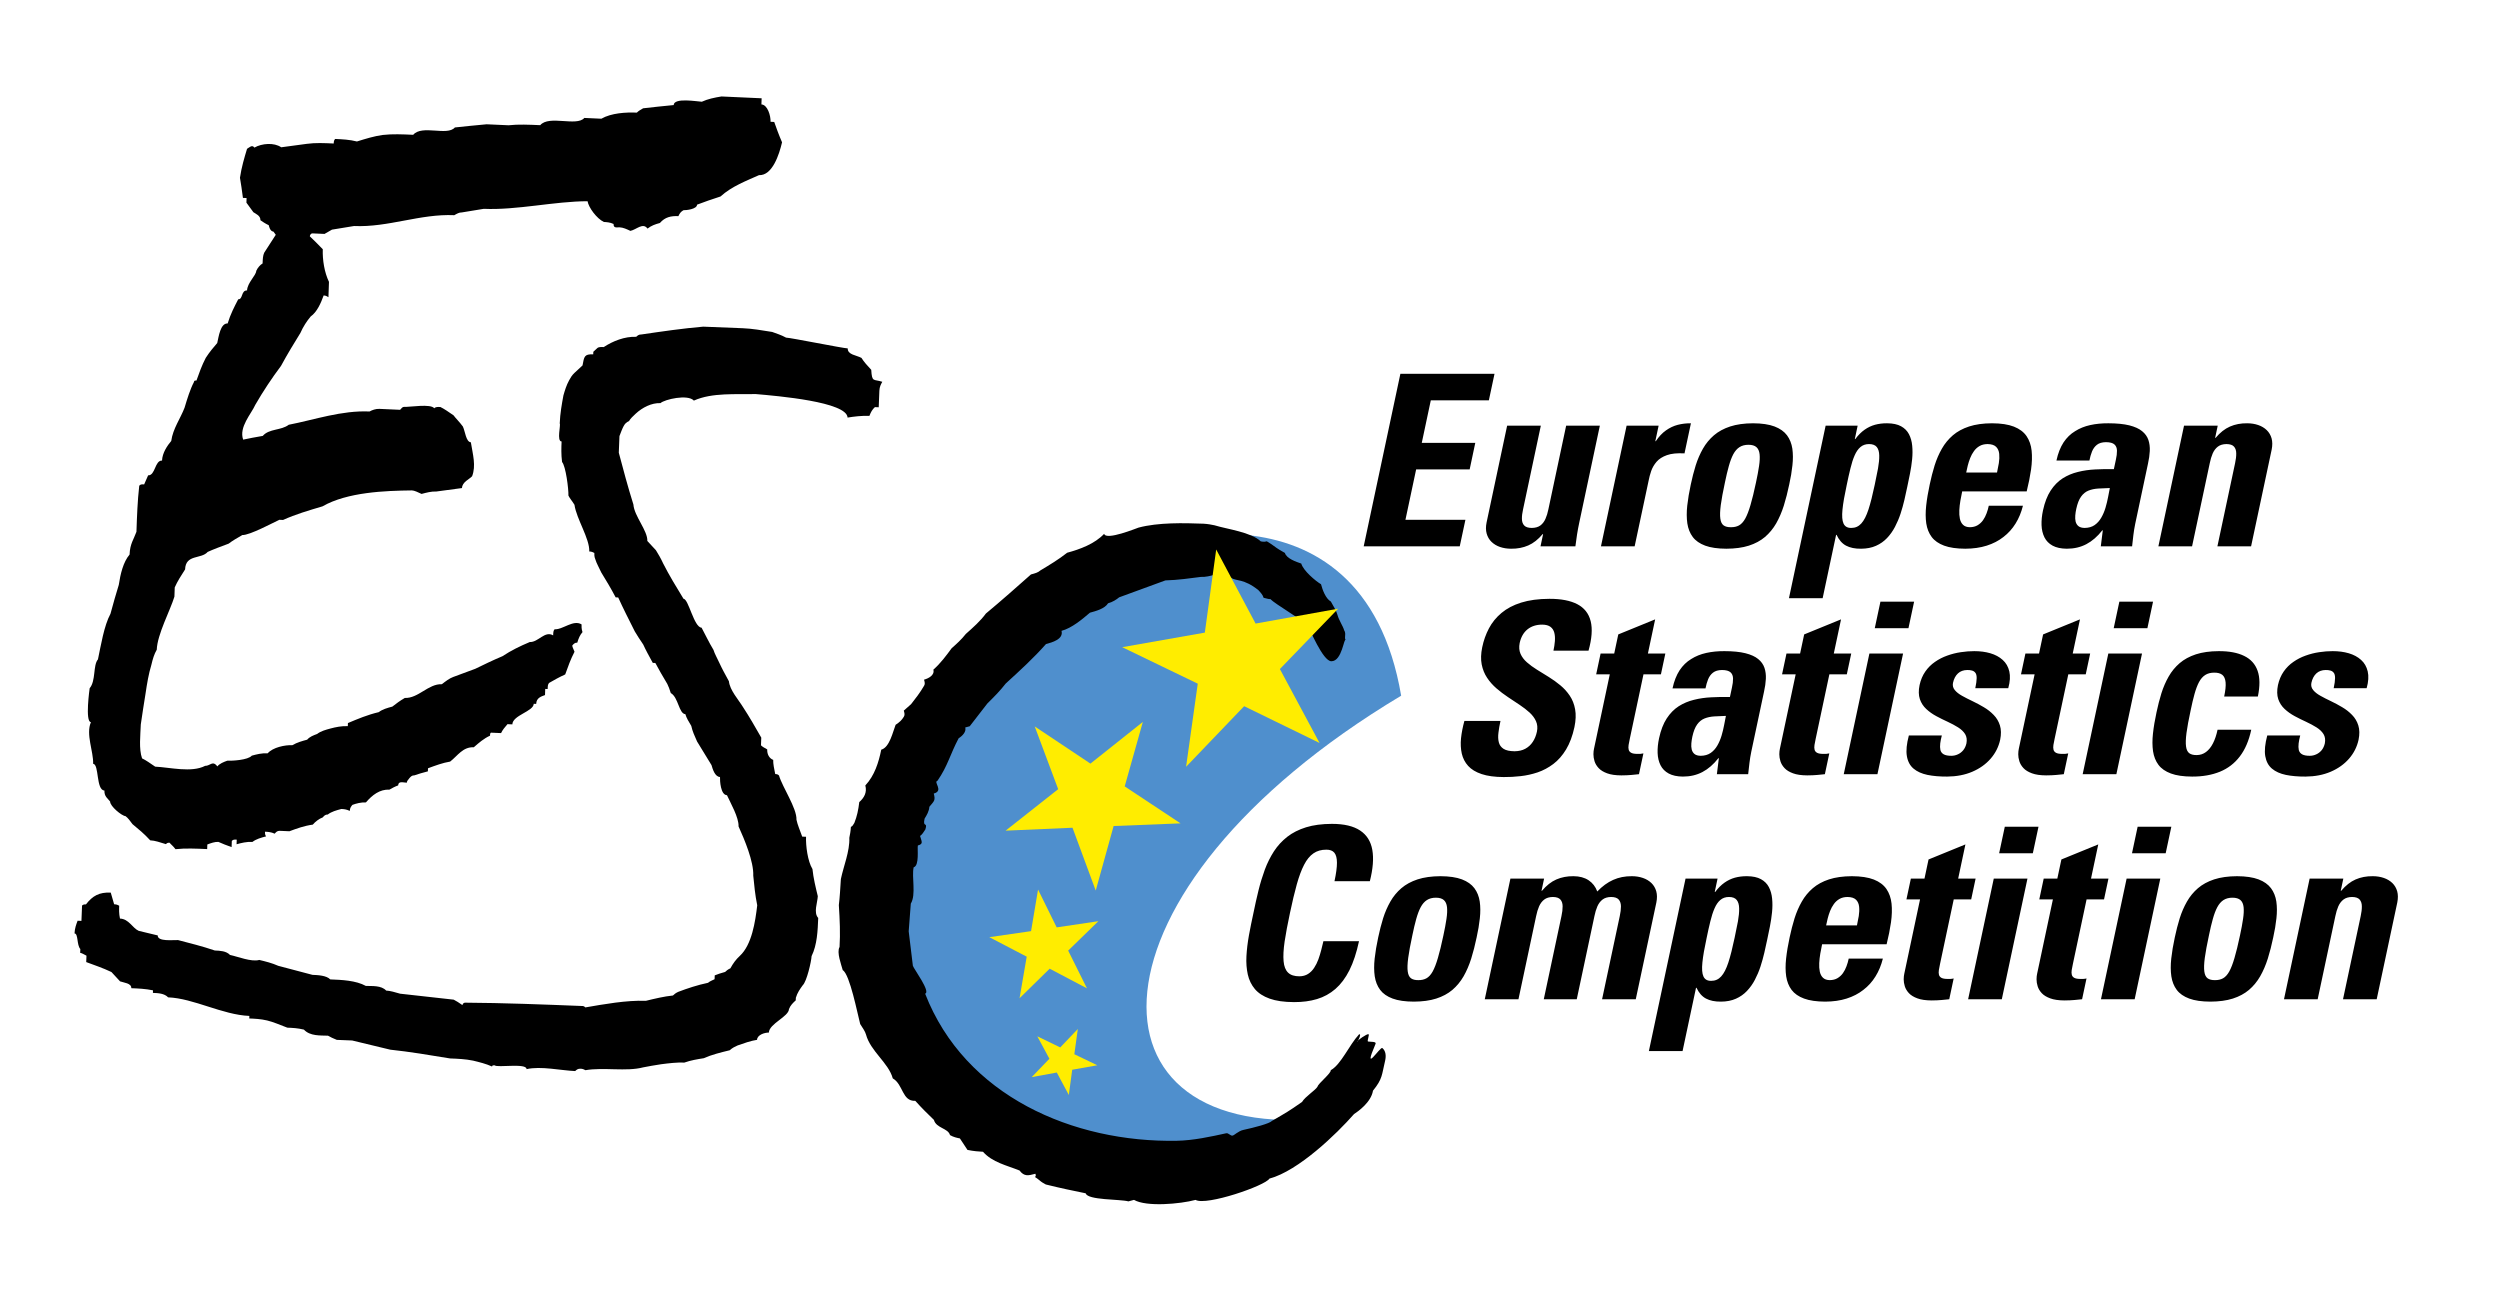 <?xml version="1.0" encoding="utf-8"?>
<svg viewBox="0 0 289.67 150.16" xmlns="http://www.w3.org/2000/svg">
  <defs>
    <clipPath id="clippath5" transform="">
      <path d="M 124.391 5902.578 L 442.914 5902.578 L 442.914 6127.795 L 124.391 6127.795 Z" style="fill: none; clip-rule: nonzero;"/>
    </clipPath>
  </defs>
  <g style="clip-path: url(#clippath5);" transform="matrix(1, 0, 0, -1, -140.522, 6096.409)">
    <g transform="translate(302.871 6015.8)">
      <path d="M 0 0 C -2.26 13.343 -10.188 17.833 -17.857 18.615 C -61.321 23.05 -85.108 -79.861 -8.361 -48.895 C -37.754 -52.308 -37.888 -22.7 0 0" style="fill: rgb(79, 143, 205); fill-rule: evenodd; fill-opacity: 1;"/>
    </g>
  </g>
  <g style="clip-path: url(#clippath5);" transform="matrix(1, 0, 0, -1, -140.522, 6096.409)">
    <g transform="translate(160.856 5998.016)">
      <path d="M 0 0 C -0.269 0.369 -0.546 0.56 -0.68 0.745 C -0.821 0.751 -0.962 0.757 -1.109 0.585 C -1.807 0.795 -2.365 1 -2.929 1.025 C -3.609 1.77 -4.295 2.336 -4.981 2.902 C -5.251 3.271 -5.521 3.64 -5.796 3.832 C -6.219 3.85 -7.592 4.983 -7.574 5.518 C -7.843 5.887 -8.26 6.084 -8.235 6.796 C -9.222 6.841 -8.836 9.856 -9.541 9.889 C -9.491 11.313 -10.411 13.317 -9.798 14.717 C -10.503 14.749 -9.945 18.649 -9.945 18.649 C -9.21 19.507 -9.572 21.307 -8.984 21.995 C -8.647 23.585 -8.285 25.887 -7.532 27.281 C -7.207 28.515 -6.889 29.57 -6.57 30.626 C -6.386 31.867 -6.055 33.279 -5.32 34.137 C -5.277 35.384 -4.837 35.899 -4.524 36.777 C -4.463 38.558 -4.402 40.339 -4.2 42.114 C -4.052 42.286 -3.912 42.28 -3.63 42.267 C -3.477 42.617 -3.324 42.967 -3.171 43.316 C -2.325 43.278 -2.405 45.065 -1.559 45.027 C -1.529 45.918 -0.934 46.783 -0.493 47.298 C -0.303 48.717 0.585 49.925 1.051 51.152 C 1.369 52.208 1.688 53.265 2.141 54.135 C 2.147 54.314 2.288 54.308 2.429 54.301 C 2.741 55.179 3.054 56.057 3.507 56.928 C 3.955 57.622 4.396 58.137 4.837 58.651 C 5.002 59.358 5.198 60.954 6.044 60.916 C 6.362 61.972 6.816 62.844 7.269 63.715 C 7.832 63.689 7.587 64.771 8.292 64.739 C 8.323 65.629 9.34 66.475 9.358 67.01 C 9.512 67.359 9.805 67.702 10.093 67.868 C 10.112 68.402 10.124 68.759 10.277 69.108 C 10.724 69.802 11.171 70.495 11.619 71.188 C 11.484 71.373 11.349 71.557 11.349 71.557 C 10.926 71.577 10.81 72.295 10.81 72.295 C 10.393 72.493 10.117 72.684 9.842 72.875 C 9.86 73.409 9.303 73.612 9.026 73.803 C 8.757 74.173 8.488 74.542 8.218 74.911 C 8.224 75.089 8.23 75.267 8.237 75.445 C 8.095 75.452 7.954 75.458 7.814 75.464 C 7.703 76.361 7.587 77.08 7.47 77.799 C 7.654 79.04 7.972 80.095 8.291 81.151 C 8.579 81.317 8.873 81.66 9.143 81.291 C 10.007 81.787 11.422 81.901 12.249 81.328 C 13.242 81.461 14.234 81.595 15.228 81.728 C 16.22 81.862 17.206 81.817 18.334 81.765 C 18.34 81.943 18.346 82.122 18.493 82.293 C 19.338 82.255 20.184 82.216 21.023 82 C 22.022 82.311 23.021 82.623 24.013 82.756 C 25.147 82.883 26.274 82.832 27.543 82.774 C 28.572 83.977 31.489 82.595 32.371 83.625 C 33.504 83.752 34.779 83.873 36.053 83.993 C 36.899 83.955 37.745 83.916 38.59 83.878 C 39.723 84.005 40.991 83.947 42.26 83.889 C 43.289 85.091 46.487 83.697 47.37 84.728 C 47.933 84.702 48.639 84.67 49.343 84.638 C 50.495 85.299 52.192 85.4 53.46 85.343 C 53.608 85.514 53.895 85.68 54.183 85.845 C 55.317 85.972 56.45 86.099 57.724 86.219 C 57.755 87.11 60.421 86.632 60.985 86.606 C 61.702 86.931 62.412 87.077 63.264 87.216 C 64.814 87.146 66.364 87.075 67.914 87.005 C 67.908 86.827 67.902 86.648 67.89 86.293 C 68.595 86.261 68.974 84.995 68.95 84.282 C 69.091 84.276 69.232 84.269 69.373 84.263 C 69.63 83.538 69.888 82.813 70.28 81.903 C 69.949 80.49 69.159 78.029 67.609 78.099 C 66.175 77.451 64.459 76.815 63.148 75.626 C 62.149 75.314 61.291 74.997 60.434 74.679 C 60.416 74.145 59.141 74.024 58.859 74.037 C 58.572 73.871 58.424 73.699 58.271 73.35 C 57.426 73.389 56.715 73.242 56.126 72.555 C 55.557 72.403 55.128 72.244 54.693 71.907 C 54.154 72.645 53.418 71.787 52.708 71.641 C 52.291 71.837 51.874 72.035 51.452 72.054 C 51.17 72.067 50.74 71.908 50.759 72.442 C 50.342 72.64 49.92 72.659 49.638 72.672 C 48.805 73.066 47.861 74.358 47.745 75.077 C 43.933 75.072 39.522 74.024 35.717 74.196 C 34.865 74.057 34.013 73.917 33.162 73.777 C 32.88 73.79 32.592 73.625 32.304 73.459 C 28.358 73.639 24.633 72.024 20.687 72.204 C 19.835 72.064 18.984 71.924 18.132 71.785 C 17.844 71.619 17.556 71.454 17.268 71.289 C 16.704 71.314 16.281 71.333 15.859 71.352 C 15.718 71.359 15.571 71.187 15.565 71.009 C 15.975 70.633 16.521 70.074 17.066 69.514 C 17.023 68.267 17.256 66.829 17.783 65.734 C 17.765 65.2 17.746 64.666 17.722 63.953 C 17.446 64.145 17.305 64.15 17.165 64.157 C 16.852 63.279 16.392 62.23 15.669 61.728 C 15.229 61.212 14.781 60.519 14.475 59.819 C 13.727 58.604 12.98 57.39 12.226 55.997 C 11.191 54.617 10.149 53.058 9.249 51.493 C 8.789 50.444 7.325 48.905 7.84 47.454 C 8.551 47.601 9.261 47.746 10.113 47.886 C 10.849 48.745 12.251 48.503 13.121 49.177 C 16.105 49.755 19.249 50.861 22.489 50.714 C 22.778 50.879 23.206 51.038 23.629 51.018 C 24.334 50.987 25.18 50.948 26.025 50.91 C 26.172 51.082 26.319 51.253 26.46 51.247 C 27.165 51.214 29.579 51.64 29.983 51.086 C 30.13 51.258 30.412 51.246 30.694 51.233 C 31.111 51.035 31.662 50.654 32.214 50.272 C 32.483 49.903 32.894 49.527 33.299 48.973 C 33.562 48.427 33.66 47.173 34.223 47.147 C 34.456 45.71 34.836 44.444 34.37 43.216 C 34.077 42.873 33.219 42.555 33.195 41.842 C 32.201 41.709 31.209 41.576 30.217 41.442 C 29.653 41.468 29.083 41.315 28.513 41.163 C 28.097 41.361 27.68 41.558 27.398 41.57 C 24.291 41.534 19.911 41.376 17.031 39.722 C 15.462 39.259 13.894 38.795 12.461 38.146 C 12.319 38.152 12.178 38.159 12.038 38.165 C 11.321 37.841 8.588 36.36 7.743 36.398 C 7.167 36.067 6.591 35.736 6.156 35.4 C 5.298 35.082 4.44 34.765 3.723 34.44 C 2.988 33.582 1.174 34.199 1.113 32.418 C 0.666 31.724 0.218 31.032 -0.088 30.331 C -0.1 29.976 -0.112 29.619 -0.124 29.263 C -0.602 27.679 -2.109 24.893 -2.171 23.112 C -2.471 22.591 -2.63 22.062 -2.796 21.356 C -3.114 20.3 -3.292 19.238 -3.475 17.998 C -3.653 16.935 -3.837 15.695 -4.02 14.455 C -4.063 13.208 -4.259 11.611 -3.873 10.522 C -3.456 10.326 -2.905 9.944 -2.353 9.562 C -0.662 9.485 1.856 8.835 3.437 9.656 C 4 9.63 4.307 10.33 4.846 9.591 C 5.14 9.935 5.569 10.094 5.998 10.252 C 6.561 10.227 8.4 10.322 8.841 10.837 C 9.411 10.99 9.981 11.143 10.685 11.11 C 11.273 11.797 12.695 12.089 13.54 12.051 C 14.116 12.381 14.686 12.534 15.256 12.687 C 15.549 13.03 15.979 13.189 16.408 13.348 C 16.843 13.685 17.412 13.837 17.983 13.989 C 18.552 14.142 19.263 14.289 19.967 14.256 C 19.973 14.435 19.98 14.613 19.98 14.613 C 21.125 15.096 22.271 15.579 23.552 15.878 C 23.987 16.215 24.557 16.367 25.126 16.52 C 25.562 16.857 25.997 17.194 26.572 17.524 C 28.123 17.454 29.311 19.184 30.861 19.114 C 31.296 19.451 31.731 19.787 32.16 19.946 C 33.018 20.264 33.876 20.582 34.734 20.9 C 35.739 21.389 36.743 21.879 37.889 22.362 C 38.9 23.03 39.905 23.52 41.051 24.002 C 42.037 23.958 42.79 25.351 43.759 24.771 C 43.771 25.127 43.777 25.306 43.924 25.478 C 44.911 25.433 46.081 26.628 47.049 26.049 C 47.043 25.871 47.031 25.515 47.16 25.152 C 46.865 24.809 46.712 24.459 46.553 23.931 C 46.271 23.944 46.124 23.772 45.977 23.6 C 45.971 23.422 46.106 23.237 46.234 22.875 C 45.781 22.003 45.468 21.126 45.156 20.248 C 44.439 19.924 43.863 19.593 43.287 19.262 C 43.14 19.091 43.134 18.913 43.122 18.556 C 42.981 18.563 42.84 18.569 42.84 18.569 C 42.834 18.391 42.828 18.213 42.815 17.856 C 42.387 17.698 41.817 17.545 41.792 16.833 C 41.652 16.839 41.511 16.846 41.511 16.846 C 41.48 15.955 39.066 15.529 39.029 14.46 C 38.748 14.473 38.607 14.48 38.465 14.486 C 38.171 14.143 37.877 13.799 37.724 13.45 C 37.302 13.469 36.879 13.488 36.597 13.5 C 36.456 13.507 36.45 13.329 36.444 13.151 C 35.727 12.827 35.145 12.318 34.563 11.809 C 33.294 11.867 32.694 10.823 31.823 10.15 C 30.973 10.01 30.114 9.692 29.256 9.374 C 29.256 9.374 29.25 9.197 29.245 9.019 C 28.675 8.866 28.105 8.713 27.676 8.554 C 27.394 8.567 27.247 8.396 27.1 8.224 C 26.953 8.052 26.806 7.88 26.799 7.702 C 26.377 7.721 25.819 7.925 25.801 7.391 C 25.372 7.232 25.084 7.066 24.796 6.901 C 23.669 6.953 22.799 6.278 22.064 5.419 C 21.5 5.445 20.93 5.293 20.502 5.134 C 20.354 4.962 20.207 4.79 20.195 4.435 C 19.779 4.631 19.496 4.644 19.215 4.657 C 18.645 4.505 18.075 4.352 17.639 4.015 C 17.358 4.028 17.211 3.856 17.064 3.685 C 16.635 3.526 16.2 3.189 15.906 2.845 C 14.914 2.712 14.055 2.394 13.198 2.077 C 12.775 2.095 12.352 2.115 12.071 2.127 C 11.788 2.14 11.642 1.968 11.494 1.797 C 11.078 1.994 10.656 2.013 10.373 2.026 C 10.367 1.848 10.361 1.67 10.496 1.485 C 9.926 1.333 9.356 1.181 8.921 0.844 C 8.216 0.875 7.647 0.723 7.077 0.57 C 7.083 0.748 7.089 0.926 7.095 1.105 C 6.813 1.118 6.672 1.124 6.525 0.952 C 6.519 0.774 6.513 0.596 6.501 0.24 C 5.943 0.443 5.386 0.647 4.969 0.845 C 4.547 0.864 4.117 0.705 3.689 0.546 C 3.683 0.368 3.676 0.189 3.67 0.011 C 2.401 0.069 1.134 0.126 0 0" style="fill: rgb(0, 0, 0); fill-rule: evenodd; fill-opacity: 1;"/>
    </g>
  </g>
  <g style="clip-path: url(#clippath5);" transform="matrix(1, 0, 0, -1, -140.522, 6096.409)">
    <g transform="translate(296.461 6022.23)">
      <path d="M 0 0 C -0.249 0.282 0.096 0.711 -0.197 1.155 C -0.328 1.641 -0.799 2.291 -0.973 2.94 C -1.103 3.426 -1.396 3.87 -1.732 4.476 C -2.349 4.832 -2.702 5.835 -2.875 6.484 C -3.493 6.841 -4.945 8.068 -5.163 8.88 C -5.736 9.074 -6.884 9.462 -7.058 10.111 C -7.264 10.23 -7.47 10.349 -7.676 10.468 C -8.087 10.705 -8.542 11.105 -9.159 11.461 C -9.321 11.418 -9.484 11.375 -9.852 11.45 C -11.011 12.531 -13.707 12.853 -15.223 13.316 C -15.591 13.392 -15.958 13.466 -16.489 13.499 C -18.773 13.583 -21.749 13.655 -24.021 13.045 C -24.184 13.002 -27.786 11.515 -28.004 12.327 C -29.084 11.167 -30.826 10.527 -32.287 10.135 C -33.293 9.344 -34.342 8.715 -35.391 8.086 C -35.671 7.836 -35.996 7.749 -36.483 7.62 C -38.17 6.124 -39.856 4.628 -41.705 3.089 C -42.343 2.222 -43.186 1.474 -44.029 0.727 C -44.548 0.066 -45.111 -0.433 -45.673 -0.932 C -46.31 -1.798 -46.947 -2.664 -47.791 -3.413 C -47.617 -4.061 -48.384 -4.441 -48.872 -4.572 C -48.785 -4.896 -48.741 -5.059 -48.86 -5.265 C -49.335 -6.087 -49.854 -6.748 -50.372 -7.409 C -50.654 -7.658 -50.935 -7.907 -51.216 -8.157 C -51.129 -8.481 -51.086 -8.644 -51.204 -8.85 C -51.442 -9.261 -51.724 -9.51 -52.166 -9.803 C -52.48 -10.582 -52.856 -12.423 -53.83 -12.684 C -54.131 -14.156 -54.595 -15.672 -55.675 -16.831 C -55.459 -17.643 -55.815 -18.26 -56.377 -18.759 C -56.484 -19.657 -56.634 -20.394 -56.947 -21.173 C -57.066 -21.378 -57.185 -21.585 -57.347 -21.629 C -57.379 -22.158 -57.455 -22.527 -57.53 -22.895 C -57.463 -24.442 -58.208 -26.207 -58.509 -27.68 C -58.573 -28.741 -58.637 -29.801 -58.744 -30.699 C -58.633 -32.41 -58.567 -33.957 -58.662 -35.549 C -59.018 -36.166 -58.465 -37.583 -58.291 -38.232 C -57.468 -38.708 -56.575 -43.339 -56.27 -44.475 C -55.978 -44.918 -55.685 -45.362 -55.598 -45.686 C -55.076 -47.633 -52.975 -48.983 -52.496 -50.77 C -51.262 -51.482 -51.433 -53.441 -49.885 -53.374 C -49.137 -54.217 -48.433 -54.899 -47.729 -55.58 C -47.468 -56.553 -46.082 -56.53 -45.865 -57.342 C -45.453 -57.579 -45.085 -57.655 -44.717 -57.729 C -44.424 -58.173 -44.131 -58.617 -43.839 -59.06 C -43.102 -59.21 -42.572 -59.243 -42.041 -59.274 C -40.951 -60.504 -39.322 -60.837 -37.807 -61.445 C -37.265 -62.169 -36.778 -62.039 -35.967 -61.821 C -35.923 -61.983 -35.88 -62.146 -36.042 -62.189 C -35.631 -62.427 -35.382 -62.708 -35.175 -62.827 C -34.97 -62.945 -34.764 -63.064 -34.764 -63.064 C -33.086 -63.484 -31.614 -63.786 -30.142 -64.087 C -29.924 -64.899 -26.136 -64.753 -25.194 -65.023 C -24.87 -64.936 -24.707 -64.893 -24.545 -64.849 C -23.105 -65.68 -19.197 -65.33 -17.412 -64.851 C -16.178 -65.564 -9.33 -63.207 -8.854 -62.384 C -5.483 -61.481 -1.063 -57.198 0.947 -54.91 C 1.391 -54.617 2.923 -53.559 3.147 -52.196 C 4.277 -50.798 4.154 -50.373 4.548 -48.741 C 4.688 -48.161 4.63 -47.579 4.226 -47.254 C 3.982 -47.058 1.871 -50.445 3.445 -46.765 C 3.564 -46.487 2.883 -46.547 2.588 -46.502 C 2.399 -46.473 2.81 -45.646 2.6 -45.646 C 2.389 -45.646 1.416 -46.29 1.323 -46.504 C 1.165 -46.869 1.941 -45.554 1.533 -45.665 C 0.365 -46.936 -0.54 -49.152 -1.751 -49.825 C -1.664 -50.15 -3.207 -51.366 -3.282 -51.733 C -3.52 -52.145 -4.717 -52.885 -5.074 -53.502 C -6.685 -54.629 -6.897 -54.729 -8.551 -55.693 C -8.826 -56.006 -10.599 -56.469 -11.877 -56.743 C -12.457 -56.868 -12.936 -57.383 -13.125 -57.399 C -13.362 -57.451 -13.606 -57.074 -13.856 -57.129 C -15.608 -57.514 -17.649 -57.964 -19.573 -58 C -31.563 -58.223 -44.132 -52.835 -48.747 -40.953 C -48.061 -40.769 -50.079 -38.053 -50.166 -37.727 L -50.65 -33.731 C -50.569 -32.663 -50.488 -31.593 -50.407 -30.523 C -49.768 -29.479 -50.326 -27.427 -50.074 -26.312 C -49.388 -26.127 -49.673 -24.157 -49.589 -23.785 C -48.903 -23.602 -49.162 -23.321 -49.336 -22.669 C -49.164 -22.624 -48.845 -22.132 -48.717 -21.923 C -48.421 -20.97 -49.059 -21.786 -48.807 -20.671 C -48.551 -20.253 -48.295 -19.835 -48.255 -19.301 C -47.699 -18.628 -47.528 -18.582 -47.746 -17.768 C -46.546 -17.446 -47.83 -16.425 -47.316 -16.287 C -46.122 -14.571 -45.841 -13.197 -44.863 -11.364 C -44.392 -11.063 -43.964 -10.599 -44.096 -10.11 C -43.924 -10.064 -43.753 -10.018 -43.581 -9.972 C -42.899 -9.091 -42.216 -8.209 -41.534 -7.329 C -40.806 -6.61 -40.08 -5.891 -39.398 -5.01 C -37.773 -3.527 -36.149 -2.044 -34.74 -0.444 C -34.054 -0.261 -32.683 0.107 -32.944 1.084 C -31.744 1.406 -30.547 2.425 -29.649 3.189 C -28.963 3.374 -27.934 3.649 -27.55 4.276 C -27.037 4.413 -26.566 4.714 -26.266 4.968 C -24.424 5.637 -22.581 6.306 -20.91 6.928 C -19.451 6.969 -18.036 7.174 -16.792 7.333 C -16.234 7.308 -15.719 7.446 -15.205 7.584 C -15.03 6.932 -13.83 7.253 -13.272 7.229 C -12.75 6.823 -11.833 7.169 -10.132 5.8 C -9.874 5.52 -9.615 5.24 -9.528 4.915 C -9.14 4.843 -8.926 4.727 -8.754 4.772 C -8.237 4.213 -4.755 2.174 -4.453 1.731 C -4.188 1.344 -2.67 -2.428 -1.682 -2.439 C -0.411 -2.454 -0.219 0.432 0 0" style="fill: rgb(0, 0, 0); fill-rule: evenodd; fill-opacity: 1;"/>
    </g>
  </g>
  <g style="clip-path: url(#clippath5);" transform="matrix(1, 0, 0, -1, -140.522, 6096.409)">
    <g transform="translate(412.039 5994.609)">
      <path d="M 0 0 L -3.904 0 L -6.875 -13.98 L -2.972 -13.98 L -0.924 -4.347 C -0.84 -3.926 -0.725 -3.548 -0.582 -3.215 C -0.434 -2.884 -0.236 -2.621 0.017 -2.427 C 0.272 -2.233 0.604 -2.136 1.014 -2.132 C 1.425 -2.136 1.716 -2.233 1.887 -2.427 C 2.057 -2.621 2.145 -2.884 2.145 -3.215 C 2.15 -3.548 2.103 -3.926 2.012 -4.347 L -0.037 -13.98 L 3.866 -13.98 L 6.252 -2.769 C 6.349 -2.284 6.344 -1.85 6.242 -1.477 C 6.136 -1.098 5.947 -0.78 5.68 -0.516 C 5.411 -0.259 5.084 -0.06 4.693 0.074 C 4.304 0.208 3.875 0.277 3.409 0.277 C 2.68 0.286 2.016 0.157 1.421 -0.101 C 0.826 -0.36 0.272 -0.798 -0.245 -1.412 L -0.3 -1.412 Z M -15.407 -14.257 C -14.401 -14.252 -13.534 -14.138 -12.8 -13.902 C -12.071 -13.667 -11.448 -13.334 -10.931 -12.896 C -10.419 -12.458 -9.986 -11.932 -9.635 -11.323 C -9.284 -10.709 -8.989 -10.021 -8.749 -9.265 C -8.513 -8.504 -8.302 -7.687 -8.121 -6.81 C -7.951 -6.044 -7.826 -5.306 -7.752 -4.604 C -7.674 -3.903 -7.678 -3.258 -7.761 -2.667 C -7.849 -2.072 -8.056 -1.554 -8.38 -1.116 C -8.708 -0.678 -9.187 -0.336 -9.824 -0.092 C -10.46 0.148 -11.291 0.272 -12.316 0.277 C -13.34 0.272 -14.226 0.148 -14.964 -0.092 C -15.707 -0.336 -16.334 -0.678 -16.846 -1.116 C -17.353 -1.554 -17.783 -2.072 -18.12 -2.667 C -18.457 -3.258 -18.738 -3.903 -18.96 -4.604 C -19.177 -5.306 -19.366 -6.044 -19.527 -6.81 C -19.717 -7.687 -19.855 -8.504 -19.938 -9.265 C -20.021 -10.021 -20.016 -10.709 -19.928 -11.323 C -19.836 -11.932 -19.628 -12.458 -19.301 -12.896 C -18.974 -13.334 -18.489 -13.667 -17.857 -13.902 C -17.225 -14.138 -16.408 -14.252 -15.407 -14.257 M -14.876 -11.766 C -15.236 -11.771 -15.517 -11.701 -15.721 -11.558 C -15.924 -11.411 -16.053 -11.152 -16.104 -10.778 C -16.159 -10.4 -16.141 -9.874 -16.053 -9.196 C -15.96 -8.518 -15.804 -7.65 -15.573 -6.589 C -15.425 -5.859 -15.274 -5.223 -15.121 -4.678 C -14.969 -4.134 -14.798 -3.677 -14.604 -3.313 C -14.405 -2.943 -14.17 -2.671 -13.884 -2.487 C -13.603 -2.307 -13.257 -2.214 -12.846 -2.214 C -12.436 -2.214 -12.126 -2.307 -11.923 -2.487 C -11.715 -2.671 -11.595 -2.943 -11.554 -3.313 C -11.517 -3.677 -11.536 -4.134 -11.619 -4.678 C -11.697 -5.223 -11.818 -5.859 -11.974 -6.589 C -12.2 -7.65 -12.408 -8.518 -12.611 -9.196 C -12.809 -9.874 -13.012 -10.4 -13.225 -10.778 C -13.436 -11.152 -13.677 -11.411 -13.944 -11.558 C -14.207 -11.701 -14.521 -11.771 -14.876 -11.766 M -23.833 6.007 L -24.487 2.935 L -20.584 2.935 L -19.929 6.007 Z M -21.207 0 L -25.11 0 L -28.082 -13.98 L -24.178 -13.98 Z M -35.229 -2.408 L -33.651 -2.408 L -35.478 -11.018 C -35.52 -11.193 -35.543 -11.411 -35.547 -11.668 C -35.547 -11.927 -35.506 -12.199 -35.418 -12.48 C -35.331 -12.762 -35.174 -13.025 -34.943 -13.275 C -34.713 -13.523 -34.385 -13.722 -33.96 -13.878 C -33.54 -14.036 -32.991 -14.114 -32.318 -14.119 C -31.856 -14.114 -31.464 -14.1 -31.141 -14.068 C -30.822 -14.041 -30.532 -14.007 -30.269 -13.98 L -29.757 -11.572 C -29.863 -11.6 -29.974 -11.613 -30.094 -11.623 C -30.214 -11.627 -30.334 -11.627 -30.463 -11.627 C -30.776 -11.627 -31.012 -11.586 -31.169 -11.503 C -31.321 -11.42 -31.418 -11.304 -31.459 -11.152 C -31.501 -10.995 -31.505 -10.815 -31.473 -10.598 C -31.441 -10.386 -31.395 -10.146 -31.334 -9.883 L -29.748 -2.408 L -27.727 -2.408 L -27.214 0 L -29.235 0 L -28.396 3.959 L -32.668 2.215 L -33.139 0 L -34.717 0 Z M -39.225 6.007 L -39.88 2.935 L -35.977 2.935 L -35.321 6.007 Z M -36.599 0 L -40.503 0 L -43.474 -13.98 L -39.571 -13.98 Z M -50.622 -2.408 L -49.044 -2.408 L -50.87 -11.018 C -50.912 -11.193 -50.935 -11.411 -50.94 -11.668 C -50.94 -11.927 -50.898 -12.199 -50.811 -12.48 C -50.723 -12.762 -50.566 -13.025 -50.336 -13.275 C -50.105 -13.523 -49.777 -13.722 -49.353 -13.878 C -48.933 -14.036 -48.384 -14.114 -47.71 -14.119 C -47.249 -14.114 -46.857 -14.1 -46.534 -14.068 C -46.215 -14.041 -45.925 -14.007 -45.661 -13.98 L -45.149 -11.572 C -45.255 -11.6 -45.367 -11.613 -45.486 -11.623 C -45.607 -11.627 -45.726 -11.627 -45.855 -11.627 C -46.169 -11.627 -46.404 -11.586 -46.561 -11.503 C -46.713 -11.42 -46.81 -11.304 -46.852 -11.152 C -46.894 -10.995 -46.898 -10.815 -46.865 -10.598 C -46.833 -10.386 -46.787 -10.146 -46.728 -9.883 L -45.141 -2.408 L -43.119 -2.408 L -42.607 0 L -44.628 0 L -43.789 3.959 L -48.061 2.215 L -48.531 0 L -50.109 0 Z M -52.919 -7.613 C -52.694 -6.713 -52.528 -5.864 -52.412 -5.07 C -52.301 -4.277 -52.278 -3.552 -52.347 -2.898 C -52.416 -2.247 -52.615 -1.684 -52.938 -1.208 C -53.265 -0.733 -53.75 -0.368 -54.4 -0.11 C -55.052 0.143 -55.895 0.272 -56.943 0.277 C -57.967 0.272 -58.854 0.148 -59.592 -0.092 C -60.335 -0.336 -60.962 -0.678 -61.473 -1.116 C -61.982 -1.554 -62.41 -2.072 -62.747 -2.667 C -63.084 -3.258 -63.366 -3.903 -63.587 -4.604 C -63.804 -5.306 -63.993 -6.044 -64.155 -6.81 C -64.344 -7.687 -64.482 -8.504 -64.565 -9.265 C -64.648 -10.021 -64.644 -10.709 -64.556 -11.323 C -64.463 -11.932 -64.257 -12.458 -63.929 -12.896 C -63.601 -13.334 -63.117 -13.667 -62.485 -13.902 C -61.853 -14.138 -61.036 -14.252 -60.034 -14.257 C -59.116 -14.252 -58.29 -14.138 -57.552 -13.902 C -56.814 -13.667 -56.168 -13.334 -55.619 -12.9 C -55.056 -12.471 -54.585 -11.951 -54.207 -11.336 C -53.828 -10.728 -53.542 -10.035 -53.354 -9.274 L -57.312 -9.274 C -57.372 -9.57 -57.455 -9.86 -57.566 -10.155 C -57.671 -10.445 -57.81 -10.714 -57.981 -10.958 C -58.152 -11.198 -58.364 -11.392 -58.613 -11.54 C -58.862 -11.687 -59.158 -11.761 -59.504 -11.766 C -59.845 -11.761 -60.103 -11.668 -60.288 -11.494 C -60.473 -11.318 -60.597 -11.078 -60.661 -10.783 C -60.722 -10.487 -60.745 -10.155 -60.727 -9.79 C -60.708 -9.431 -60.666 -9.057 -60.602 -8.683 C -60.537 -8.305 -60.468 -7.95 -60.394 -7.613 Z M -59.928 -5.426 C -59.878 -5.186 -59.818 -4.918 -59.748 -4.628 C -59.674 -4.337 -59.583 -4.042 -59.467 -3.75 C -59.351 -3.46 -59.209 -3.193 -59.029 -2.948 C -58.854 -2.704 -58.637 -2.505 -58.378 -2.357 C -58.12 -2.21 -57.815 -2.136 -57.455 -2.132 C -56.998 -2.136 -56.667 -2.247 -56.458 -2.454 C -56.255 -2.662 -56.135 -2.934 -56.103 -3.271 C -56.071 -3.604 -56.085 -3.958 -56.144 -4.337 C -56.21 -4.72 -56.278 -5.08 -56.357 -5.426 Z M -76.216 0 L -80.465 -19.988 L -76.562 -19.988 L -75.002 -12.651 L -74.947 -12.651 C -74.675 -13.238 -74.31 -13.657 -73.849 -13.902 C -73.387 -14.146 -72.806 -14.266 -72.105 -14.257 C -71.45 -14.252 -70.878 -14.142 -70.383 -13.92 C -69.89 -13.703 -69.466 -13.404 -69.106 -13.025 C -68.745 -12.646 -68.436 -12.213 -68.183 -11.729 C -67.929 -11.244 -67.712 -10.736 -67.537 -10.202 C -67.362 -9.666 -67.214 -9.131 -67.09 -8.6 C -66.97 -8.065 -66.858 -7.562 -66.757 -7.087 C -66.651 -6.603 -66.545 -6.086 -66.439 -5.542 C -66.332 -4.997 -66.249 -4.448 -66.194 -3.898 C -66.139 -3.35 -66.134 -2.823 -66.185 -2.325 C -66.231 -1.827 -66.356 -1.384 -66.559 -0.991 C -66.762 -0.6 -67.067 -0.295 -67.477 -0.069 C -67.887 0.157 -68.428 0.272 -69.096 0.277 C -69.595 0.282 -70.061 0.221 -70.495 0.106 C -70.924 -0.014 -71.33 -0.208 -71.708 -0.475 C -72.086 -0.743 -72.446 -1.098 -72.778 -1.549 L -72.834 -1.549 L -72.506 0 Z M -73.254 -11.849 C -73.692 -11.854 -73.988 -11.683 -74.144 -11.336 C -74.301 -10.995 -74.338 -10.455 -74.264 -9.722 C -74.19 -8.983 -74.024 -8.033 -73.77 -6.865 C -73.627 -6.165 -73.485 -5.522 -73.341 -4.946 C -73.202 -4.369 -73.042 -3.871 -72.857 -3.452 C -72.677 -3.031 -72.451 -2.704 -72.184 -2.478 C -71.916 -2.247 -71.583 -2.132 -71.187 -2.132 C -70.772 -2.132 -70.471 -2.247 -70.287 -2.478 C -70.107 -2.704 -70.01 -3.031 -70.006 -3.452 C -69.996 -3.871 -70.042 -4.369 -70.144 -4.946 C -70.25 -5.522 -70.38 -6.165 -70.532 -6.865 C -70.776 -8.033 -71.016 -8.983 -71.256 -9.722 C -71.496 -10.455 -71.773 -10.995 -72.086 -11.336 C -72.4 -11.683 -72.788 -11.854 -73.254 -11.849 M -92.605 0 L -96.508 0 L -99.479 -13.98 L -95.576 -13.98 L -93.528 -4.347 C -93.445 -3.926 -93.329 -3.548 -93.186 -3.215 C -93.039 -2.884 -92.84 -2.621 -92.586 -2.427 C -92.333 -2.233 -92.001 -2.136 -91.59 -2.132 C -91.179 -2.136 -90.889 -2.233 -90.717 -2.427 C -90.547 -2.621 -90.459 -2.884 -90.459 -3.215 C -90.455 -3.548 -90.501 -3.926 -90.594 -4.347 L -92.642 -13.98 L -88.821 -13.98 L -86.773 -4.347 C -86.69 -3.926 -86.575 -3.548 -86.431 -3.215 C -86.284 -2.884 -86.085 -2.621 -85.831 -2.427 C -85.577 -2.233 -85.246 -2.136 -84.835 -2.132 C -84.424 -2.136 -84.133 -2.233 -83.963 -2.427 C -83.792 -2.621 -83.704 -2.884 -83.7 -3.215 C -83.7 -3.548 -83.746 -3.926 -83.838 -4.347 L -85.887 -13.98 L -81.984 -13.98 L -79.598 -2.769 C -79.501 -2.284 -79.505 -1.85 -79.608 -1.477 C -79.714 -1.098 -79.902 -0.78 -80.171 -0.516 C -80.438 -0.259 -80.766 -0.06 -81.157 0.074 C -81.545 0.208 -81.974 0.277 -82.44 0.277 C -83.238 0.282 -83.959 0.139 -84.604 -0.152 C -85.25 -0.438 -85.864 -0.886 -86.445 -1.495 C -86.648 -0.937 -86.985 -0.503 -87.451 -0.193 C -87.917 0.116 -88.498 0.272 -89.195 0.277 C -89.924 0.286 -90.589 0.157 -91.184 -0.101 C -91.779 -0.36 -92.333 -0.798 -92.85 -1.412 L -92.905 -1.412 Z M -107.707 -14.257 C -106.701 -14.252 -105.834 -14.138 -105.1 -13.902 C -104.371 -13.667 -103.748 -13.334 -103.231 -12.896 C -102.719 -12.458 -102.286 -11.932 -101.934 -11.323 C -101.584 -10.709 -101.289 -10.021 -101.049 -9.265 C -100.813 -8.504 -100.601 -7.687 -100.421 -6.81 C -100.25 -6.044 -100.126 -5.306 -100.052 -4.604 C -99.974 -3.903 -99.978 -3.258 -100.062 -2.667 C -100.149 -2.072 -100.356 -1.554 -100.68 -1.116 C -101.007 -0.678 -101.488 -0.336 -102.123 -0.092 C -102.761 0.148 -103.591 0.272 -104.615 0.277 C -105.639 0.272 -106.526 0.148 -107.264 -0.092 C -108.006 -0.336 -108.635 -0.678 -109.146 -1.116 C -109.654 -1.554 -110.083 -2.072 -110.42 -2.667 C -110.757 -3.258 -111.038 -3.903 -111.26 -4.604 C -111.476 -5.306 -111.666 -6.044 -111.827 -6.81 C -112.017 -7.687 -112.154 -8.504 -112.238 -9.265 C -112.321 -10.021 -112.317 -10.709 -112.229 -11.323 C -112.136 -11.932 -111.929 -12.458 -111.601 -12.896 C -111.273 -13.334 -110.789 -13.667 -110.157 -13.902 C -109.525 -14.138 -108.708 -14.252 -107.707 -14.257 M -107.176 -11.766 C -107.535 -11.771 -107.818 -11.701 -108.021 -11.558 C -108.224 -11.411 -108.352 -11.152 -108.404 -10.778 C -108.459 -10.4 -108.441 -9.874 -108.352 -9.196 C -108.261 -8.518 -108.104 -7.65 -107.873 -6.589 C -107.725 -5.859 -107.573 -5.223 -107.421 -4.678 C -107.269 -4.134 -107.098 -3.677 -106.904 -3.313 C -106.705 -2.943 -106.47 -2.671 -106.184 -2.487 C -105.903 -2.307 -105.556 -2.214 -105.146 -2.214 C -104.735 -2.214 -104.427 -2.307 -104.223 -2.487 C -104.016 -2.671 -103.896 -2.943 -103.854 -3.313 C -103.817 -3.677 -103.836 -4.134 -103.918 -4.678 C -103.997 -5.223 -104.117 -5.859 -104.274 -6.589 C -104.5 -7.65 -104.708 -8.518 -104.91 -9.196 C -105.109 -9.874 -105.312 -10.4 -105.524 -10.778 C -105.736 -11.152 -105.976 -11.411 -106.245 -11.558 C -106.507 -11.701 -106.821 -11.771 -107.176 -11.766 M -121.586 -14.313 C -120.612 -14.317 -119.721 -14.202 -118.924 -13.962 C -118.121 -13.722 -117.41 -13.33 -116.783 -12.786 C -116.155 -12.241 -115.615 -11.516 -115.158 -10.611 C -114.706 -9.703 -114.337 -8.582 -114.051 -7.253 L -118.176 -7.253 C -118.25 -7.571 -118.338 -7.918 -118.429 -8.283 C -118.522 -8.646 -118.633 -9.011 -118.762 -9.366 C -118.895 -9.726 -119.057 -10.05 -119.251 -10.344 C -119.445 -10.64 -119.68 -10.875 -119.957 -11.05 C -120.234 -11.226 -120.566 -11.318 -120.954 -11.323 C -121.535 -11.323 -121.974 -11.184 -122.268 -10.898 C -122.564 -10.611 -122.74 -10.169 -122.79 -9.574 C -122.845 -8.979 -122.804 -8.217 -122.671 -7.294 C -122.532 -6.367 -122.324 -5.265 -122.052 -3.987 C -121.784 -2.708 -121.521 -1.605 -121.263 -0.678 C -121.005 0.25 -120.723 1.006 -120.414 1.601 C -120.11 2.197 -119.745 2.639 -119.329 2.925 C -118.914 3.212 -118.415 3.354 -117.835 3.35 C -117.419 3.354 -117.109 3.235 -116.907 2.995 C -116.709 2.75 -116.607 2.362 -116.607 1.828 C -116.607 1.288 -116.704 0.577 -116.893 -0.305 L -112.796 -0.305 C -112.431 1.131 -112.335 2.339 -112.51 3.327 C -112.685 4.315 -113.156 5.062 -113.922 5.569 C -114.688 6.082 -115.781 6.34 -117.197 6.34 C -118.342 6.335 -119.339 6.206 -120.188 5.943 C -121.032 5.68 -121.761 5.311 -122.365 4.841 C -122.975 4.365 -123.487 3.802 -123.907 3.161 C -124.322 2.515 -124.677 1.809 -124.963 1.043 C -125.244 0.272 -125.494 -0.535 -125.701 -1.384 C -125.909 -2.233 -126.103 -3.1 -126.283 -3.987 C -126.477 -4.863 -126.647 -5.722 -126.804 -6.566 C -126.956 -7.414 -127.053 -8.222 -127.095 -8.988 C -127.137 -9.759 -127.081 -10.465 -126.938 -11.11 C -126.795 -11.756 -126.518 -12.319 -126.117 -12.799 C -125.711 -13.275 -125.143 -13.648 -124.405 -13.911 C -123.671 -14.174 -122.73 -14.308 -121.586 -14.313 M -8.815 16.581 C -9.073 15.612 -9.152 14.813 -9.046 14.191 C -8.939 13.568 -8.681 13.083 -8.266 12.737 C -7.855 12.391 -7.315 12.151 -6.655 12.013 C -5.991 11.879 -5.23 11.814 -4.376 11.819 C -3.287 11.828 -2.319 12.013 -1.46 12.382 C -0.602 12.751 0.104 13.254 0.663 13.896 C 1.216 14.533 1.585 15.262 1.765 16.083 C 1.894 16.719 1.885 17.273 1.737 17.744 C 1.59 18.215 1.35 18.62 1.013 18.962 C 0.681 19.308 0.298 19.608 -0.136 19.861 C -0.569 20.121 -1.004 20.351 -1.446 20.562 C -1.889 20.771 -2.296 20.978 -2.655 21.181 C -3.019 21.384 -3.301 21.606 -3.495 21.846 C -3.693 22.085 -3.763 22.357 -3.702 22.671 C -3.601 23.146 -3.407 23.511 -3.126 23.774 C -2.844 24.033 -2.485 24.162 -2.055 24.167 C -1.847 24.171 -1.663 24.153 -1.506 24.106 C -1.35 24.064 -1.22 23.987 -1.123 23.862 C -1.012 23.737 -0.958 23.53 -0.958 23.234 C -0.961 22.935 -1.012 22.547 -1.118 22.062 L 2.702 22.062 C 2.914 22.814 2.951 23.465 2.826 24.005 C 2.697 24.55 2.444 24.992 2.056 25.338 C 1.673 25.685 1.193 25.943 0.626 26.109 C 0.057 26.275 -0.56 26.353 -1.23 26.353 C -1.737 26.353 -2.258 26.316 -2.794 26.233 C -3.334 26.155 -3.855 26.021 -4.367 25.837 C -4.879 25.656 -5.355 25.412 -5.788 25.108 C -6.226 24.808 -6.6 24.434 -6.909 23.991 C -7.218 23.548 -7.44 23.026 -7.574 22.422 C -7.703 21.79 -7.689 21.25 -7.542 20.798 C -7.389 20.351 -7.14 19.968 -6.803 19.654 C -6.462 19.336 -6.074 19.059 -5.636 18.823 C -5.202 18.588 -4.759 18.371 -4.317 18.168 C -3.874 17.961 -3.472 17.748 -3.112 17.522 C -2.752 17.296 -2.48 17.037 -2.296 16.742 C -2.115 16.442 -2.065 16.087 -2.143 15.667 C -2.217 15.354 -2.337 15.091 -2.512 14.874 C -2.692 14.662 -2.9 14.5 -3.139 14.394 C -3.379 14.283 -3.629 14.228 -3.892 14.228 C -4.275 14.228 -4.565 14.283 -4.768 14.394 C -4.971 14.505 -5.1 14.671 -5.16 14.893 C -5.206 15.118 -5.216 15.372 -5.179 15.663 C -5.142 15.954 -5.083 16.258 -4.995 16.581 Z M -9.904 21.093 C -9.65 22.307 -9.659 23.303 -9.936 24.083 C -10.208 24.858 -10.73 25.431 -11.491 25.799 C -12.248 26.174 -13.231 26.358 -14.435 26.353 C -15.459 26.349 -16.345 26.224 -17.083 25.985 C -17.827 25.74 -18.454 25.398 -18.966 24.96 C -19.474 24.521 -19.902 24.005 -20.239 23.41 C -20.577 22.819 -20.858 22.173 -21.079 21.472 C -21.296 20.771 -21.485 20.033 -21.646 19.267 C -21.836 18.39 -21.974 17.573 -22.057 16.812 C -22.141 16.055 -22.136 15.368 -22.048 14.753 C -21.956 14.145 -21.749 13.619 -21.421 13.181 C -21.093 12.742 -20.609 12.41 -19.977 12.175 C -19.344 11.939 -18.527 11.824 -17.526 11.819 C -16.304 11.814 -15.229 12.004 -14.301 12.382 C -13.374 12.76 -12.603 13.352 -11.993 14.154 C -11.381 14.952 -10.938 15.986 -10.67 17.245 L -14.573 17.245 C -14.703 16.632 -14.878 16.11 -15.103 15.672 C -15.325 15.234 -15.598 14.901 -15.912 14.666 C -16.23 14.431 -16.59 14.311 -16.996 14.311 C -17.355 14.306 -17.637 14.375 -17.84 14.519 C -18.043 14.666 -18.172 14.925 -18.223 15.298 C -18.278 15.676 -18.26 16.202 -18.172 16.881 C -18.08 17.56 -17.923 18.427 -17.692 19.488 C -17.544 20.217 -17.392 20.853 -17.24 21.398 C -17.088 21.942 -16.917 22.399 -16.724 22.764 C -16.525 23.133 -16.29 23.405 -16.004 23.59 C -15.722 23.77 -15.376 23.862 -14.965 23.862 C -14.56 23.867 -14.246 23.783 -14.024 23.608 C -13.808 23.433 -13.678 23.142 -13.641 22.736 C -13.604 22.33 -13.66 21.781 -13.808 21.093 Z M -25.952 32.084 L -26.607 29.011 L -22.703 29.011 L -22.048 32.084 Z M -23.326 26.077 L -27.23 26.077 L -30.202 12.096 L -26.297 12.096 Z M -37.348 23.668 L -35.77 23.668 L -37.598 15.058 C -37.639 14.883 -37.662 14.666 -37.667 14.408 C -37.667 14.149 -37.626 13.877 -37.537 13.596 C -37.45 13.314 -37.294 13.051 -37.062 12.802 C -36.832 12.552 -36.504 12.354 -36.079 12.198 C -35.66 12.041 -35.111 11.962 -34.437 11.958 C -33.976 11.962 -33.584 11.976 -33.26 12.008 C -32.942 12.036 -32.651 12.068 -32.388 12.096 L -31.876 14.505 C -31.982 14.477 -32.093 14.464 -32.213 14.454 C -32.333 14.449 -32.453 14.449 -32.582 14.449 C -32.896 14.449 -33.132 14.49 -33.288 14.574 C -33.44 14.657 -33.537 14.772 -33.579 14.925 C -33.62 15.081 -33.625 15.262 -33.593 15.478 C -33.56 15.69 -33.514 15.93 -33.454 16.193 L -31.867 23.668 L -29.846 23.668 L -29.334 26.077 L -31.355 26.077 L -30.515 30.035 L -34.787 28.291 L -35.258 26.077 L -36.837 26.077 Z M -50.342 16.581 C -50.6 15.612 -50.679 14.813 -50.572 14.191 C -50.466 13.568 -50.208 13.083 -49.792 12.737 C -49.382 12.391 -48.842 12.151 -48.182 12.013 C -47.518 11.879 -46.756 11.814 -45.902 11.819 C -44.814 11.828 -43.845 12.013 -42.987 12.382 C -42.129 12.751 -41.422 13.254 -40.864 13.896 C -40.311 14.533 -39.942 15.262 -39.762 16.083 C -39.633 16.719 -39.642 17.273 -39.789 17.744 C -39.937 18.215 -40.177 18.62 -40.514 18.962 C -40.846 19.308 -41.229 19.608 -41.662 19.861 C -42.097 20.121 -42.531 20.351 -42.973 20.562 C -43.416 20.771 -43.822 20.978 -44.182 21.181 C -44.546 21.384 -44.828 21.606 -45.021 21.846 C -45.22 22.085 -45.289 22.357 -45.229 22.671 C -45.128 23.146 -44.934 23.511 -44.653 23.774 C -44.372 24.033 -44.011 24.162 -43.582 24.167 C -43.374 24.171 -43.19 24.153 -43.033 24.106 C -42.876 24.064 -42.747 23.987 -42.65 23.862 C -42.539 23.737 -42.484 23.53 -42.484 23.234 C -42.489 22.935 -42.539 22.547 -42.645 22.062 L -38.825 22.062 C -38.613 22.814 -38.576 23.465 -38.701 24.005 C -38.829 24.55 -39.083 24.992 -39.471 25.338 C -39.855 25.685 -40.334 25.943 -40.901 26.109 C -41.469 26.275 -42.087 26.353 -42.756 26.353 C -43.264 26.353 -43.785 26.316 -44.321 26.233 C -44.86 26.155 -45.382 26.021 -45.894 25.837 C -46.406 25.656 -46.882 25.412 -47.315 25.108 C -47.753 24.808 -48.127 24.434 -48.436 23.991 C -48.745 23.548 -48.967 23.026 -49.1 22.422 C -49.23 21.79 -49.216 21.25 -49.068 20.798 C -48.916 20.351 -48.667 19.968 -48.33 19.654 C -47.989 19.336 -47.601 19.059 -47.163 18.823 C -46.729 18.588 -46.286 18.371 -45.843 18.168 C -45.4 17.961 -44.999 17.748 -44.639 17.522 C -44.279 17.296 -44.006 17.037 -43.822 16.742 C -43.642 16.442 -43.591 16.087 -43.67 15.667 C -43.744 15.354 -43.863 15.091 -44.039 14.874 C -44.219 14.662 -44.426 14.5 -44.666 14.394 C -44.906 14.283 -45.156 14.228 -45.419 14.228 C -45.801 14.228 -46.092 14.283 -46.295 14.394 C -46.497 14.505 -46.628 14.671 -46.687 14.893 C -46.733 15.118 -46.743 15.372 -46.706 15.663 C -46.669 15.954 -46.609 16.258 -46.521 16.581 Z M -53.636 32.084 L -54.291 29.011 L -50.388 29.011 L -49.733 32.084 Z M -51.011 26.077 L -54.914 26.077 L -57.886 12.096 L -53.982 12.096 Z M -65.033 23.668 L -63.455 23.668 L -65.282 15.058 C -65.324 14.883 -65.346 14.666 -65.351 14.408 C -65.351 14.149 -65.31 13.877 -65.222 13.596 C -65.135 13.314 -64.977 13.051 -64.747 12.802 C -64.516 12.552 -64.189 12.354 -63.764 12.198 C -63.344 12.041 -62.795 11.962 -62.121 11.958 C -61.66 11.962 -61.268 11.976 -60.945 12.008 C -60.627 12.036 -60.336 12.068 -60.072 12.096 L -59.561 14.505 C -59.667 14.477 -59.778 14.464 -59.898 14.454 C -60.018 14.449 -60.138 14.449 -60.267 14.449 C -60.581 14.449 -60.815 14.49 -60.973 14.574 C -61.125 14.657 -61.222 14.772 -61.263 14.925 C -61.305 15.081 -61.31 15.262 -61.277 15.478 C -61.245 15.69 -61.199 15.93 -61.139 16.193 L -59.552 23.668 L -57.531 23.668 L -57.018 26.077 L -59.039 26.077 L -58.2 30.035 L -62.472 28.291 L -62.943 26.077 L -64.521 26.077 Z M -67.119 21.675 C -67.003 22.187 -66.934 22.676 -66.911 23.138 C -66.888 23.604 -66.943 24.033 -67.073 24.42 C -67.207 24.812 -67.447 25.154 -67.802 25.44 C -68.152 25.73 -68.645 25.952 -69.283 26.113 C -69.919 26.271 -70.731 26.353 -71.714 26.353 C -72.467 26.358 -73.163 26.289 -73.814 26.146 C -74.464 26.003 -75.046 25.767 -75.563 25.44 C -76.088 25.126 -76.536 24.688 -76.905 24.134 C -77.269 23.576 -77.547 22.875 -77.726 22.035 L -73.905 22.035 C -73.832 22.409 -73.735 22.759 -73.606 23.082 C -73.477 23.401 -73.288 23.664 -73.034 23.862 C -72.78 24.061 -72.434 24.162 -71.986 24.167 C -71.521 24.162 -71.197 24.074 -71.003 23.899 C -70.814 23.728 -70.717 23.483 -70.713 23.179 C -70.708 22.87 -70.75 22.519 -70.843 22.118 L -71.073 21.038 C -71.797 21.057 -72.517 21.042 -73.219 21.005 C -73.924 20.973 -74.598 20.876 -75.239 20.715 C -75.885 20.558 -76.471 20.309 -77.011 19.968 C -77.547 19.622 -78.008 19.151 -78.4 18.551 C -78.787 17.956 -79.083 17.195 -79.281 16.276 C -79.415 15.663 -79.47 15.091 -79.452 14.551 C -79.434 14.016 -79.318 13.545 -79.115 13.134 C -78.907 12.724 -78.594 12.405 -78.17 12.175 C -77.745 11.944 -77.196 11.824 -76.522 11.819 C -75.682 11.819 -74.93 11.994 -74.261 12.346 C -73.592 12.696 -72.974 13.231 -72.411 13.951 L -72.356 13.951 L -72.586 12.096 L -68.96 12.096 C -68.914 12.525 -68.862 12.959 -68.812 13.397 C -68.761 13.836 -68.688 14.27 -68.6 14.699 Z M -71.539 18.851 C -71.599 18.542 -71.668 18.187 -71.747 17.785 C -71.82 17.384 -71.922 16.978 -72.042 16.567 C -72.167 16.152 -72.328 15.769 -72.531 15.418 C -72.734 15.063 -72.992 14.777 -73.301 14.56 C -73.615 14.343 -74.003 14.232 -74.46 14.228 C -74.773 14.232 -75.013 14.301 -75.179 14.436 C -75.342 14.569 -75.447 14.745 -75.502 14.961 C -75.553 15.179 -75.567 15.418 -75.544 15.676 C -75.52 15.935 -75.483 16.189 -75.429 16.442 C -75.295 17.056 -75.11 17.531 -74.871 17.859 C -74.635 18.187 -74.349 18.418 -74.017 18.551 C -73.684 18.685 -73.311 18.763 -72.896 18.791 C -72.48 18.818 -72.028 18.837 -71.539 18.851 M -86.571 23.668 L -84.994 23.668 L -86.82 15.058 C -86.862 14.883 -86.886 14.666 -86.889 14.408 C -86.889 14.149 -86.848 13.877 -86.761 13.596 C -86.673 13.314 -86.516 13.051 -86.285 12.802 C -86.054 12.552 -85.727 12.354 -85.303 12.198 C -84.883 12.041 -84.334 11.962 -83.66 11.958 C -83.199 11.962 -82.807 11.976 -82.484 12.008 C -82.165 12.036 -81.875 12.068 -81.612 12.096 L -81.099 14.505 C -81.205 14.477 -81.316 14.464 -81.436 14.454 C -81.556 14.449 -81.676 14.449 -81.805 14.449 C -82.119 14.449 -82.354 14.49 -82.511 14.574 C -82.663 14.657 -82.76 14.772 -82.802 14.925 C -82.843 15.081 -82.848 15.262 -82.815 15.478 C -82.783 15.69 -82.738 15.93 -82.677 16.193 L -81.09 23.668 L -79.069 23.668 L -78.557 26.077 L -80.578 26.077 L -79.738 30.035 L -84.011 28.291 L -84.481 26.077 L -86.059 26.077 Z M -89.091 17.55 C -88.929 18.334 -88.902 19.021 -89.012 19.617 C -89.118 20.212 -89.326 20.738 -89.631 21.19 C -89.935 21.643 -90.299 22.044 -90.724 22.395 C -91.148 22.746 -91.591 23.068 -92.062 23.358 C -92.533 23.649 -92.99 23.931 -93.428 24.203 C -93.871 24.475 -94.258 24.762 -94.595 25.057 C -94.932 25.352 -95.181 25.685 -95.338 26.044 C -95.495 26.409 -95.527 26.824 -95.435 27.295 C -95.283 27.992 -94.979 28.518 -94.526 28.882 C -94.074 29.242 -93.507 29.426 -92.824 29.426 C -92.403 29.421 -92.085 29.334 -91.864 29.167 C -91.638 28.998 -91.495 28.766 -91.421 28.481 C -91.347 28.19 -91.329 27.867 -91.356 27.512 C -91.384 27.156 -91.439 26.787 -91.522 26.409 L -87.458 26.409 C -87.07 27.797 -86.987 28.937 -87.208 29.823 C -87.43 30.713 -87.946 31.365 -88.75 31.789 C -89.552 32.208 -90.632 32.421 -91.993 32.416 C -93.262 32.412 -94.351 32.264 -95.264 31.978 C -96.178 31.691 -96.934 31.291 -97.543 30.778 C -98.153 30.266 -98.637 29.675 -98.997 28.993 C -99.353 28.314 -99.615 27.585 -99.777 26.796 C -99.929 26.059 -99.948 25.394 -99.837 24.817 C -99.721 24.236 -99.513 23.719 -99.209 23.266 C -98.91 22.81 -98.544 22.404 -98.125 22.04 C -97.705 21.675 -97.257 21.338 -96.792 21.029 C -96.33 20.719 -95.878 20.42 -95.439 20.129 C -95.001 19.838 -94.618 19.539 -94.282 19.234 C -93.949 18.924 -93.701 18.593 -93.543 18.233 C -93.382 17.873 -93.345 17.472 -93.437 17.024 C -93.535 16.567 -93.695 16.17 -93.922 15.834 C -94.147 15.492 -94.438 15.229 -94.789 15.04 C -95.14 14.851 -95.551 14.759 -96.026 14.753 C -96.593 14.759 -97.018 14.851 -97.304 15.035 C -97.59 15.219 -97.775 15.474 -97.853 15.796 C -97.936 16.12 -97.949 16.493 -97.894 16.914 C -97.844 17.338 -97.765 17.79 -97.659 18.27 L -101.84 18.27 C -102.033 17.573 -102.162 16.904 -102.231 16.263 C -102.296 15.622 -102.264 15.031 -102.144 14.486 C -102.019 13.942 -101.774 13.462 -101.406 13.056 C -101.037 12.65 -100.52 12.336 -99.846 12.11 C -99.177 11.884 -98.328 11.769 -97.294 11.764 C -96.653 11.759 -95.997 11.791 -95.324 11.87 C -94.656 11.944 -93.995 12.092 -93.35 12.308 C -92.704 12.53 -92.099 12.853 -91.536 13.278 C -90.974 13.703 -90.48 14.265 -90.059 14.961 C -89.64 15.658 -89.312 16.521 -89.091 17.55 M -14.554 52.479 L -18.458 52.479 L -21.429 38.498 L -17.526 38.498 L -15.477 48.132 C -15.394 48.552 -15.278 48.931 -15.136 49.262 C -14.988 49.595 -14.79 49.858 -14.536 50.052 C -14.282 50.246 -13.949 50.342 -13.539 50.347 C -13.128 50.342 -12.838 50.246 -12.667 50.052 C -12.496 49.858 -12.409 49.595 -12.409 49.262 C -12.404 48.931 -12.451 48.552 -12.542 48.132 L -14.591 38.498 L -10.688 38.498 L -8.302 49.71 C -8.205 50.194 -8.21 50.629 -8.311 51.002 C -8.417 51.38 -8.607 51.699 -8.874 51.961 C -9.142 52.22 -9.47 52.418 -9.862 52.552 C -10.249 52.686 -10.678 52.755 -11.144 52.755 C -11.873 52.765 -12.538 52.636 -13.133 52.377 C -13.729 52.119 -14.282 51.681 -14.798 51.067 L -14.854 51.067 Z M -22.634 48.077 C -22.519 48.589 -22.449 49.078 -22.426 49.54 C -22.402 50.006 -22.458 50.435 -22.587 50.822 C -22.721 51.214 -22.961 51.556 -23.316 51.841 C -23.667 52.132 -24.161 52.354 -24.797 52.516 C -25.434 52.672 -26.247 52.755 -27.229 52.755 C -27.981 52.76 -28.678 52.69 -29.328 52.548 C -29.979 52.404 -30.561 52.169 -31.077 51.841 C -31.603 51.528 -32.051 51.09 -32.42 50.536 C -32.784 49.977 -33.061 49.276 -33.242 48.437 L -29.421 48.437 C -29.347 48.811 -29.25 49.161 -29.121 49.484 C -28.991 49.803 -28.802 50.066 -28.549 50.264 C -28.295 50.462 -27.949 50.563 -27.501 50.568 C -27.035 50.563 -26.712 50.476 -26.519 50.301 C -26.33 50.13 -26.233 49.886 -26.228 49.581 C -26.223 49.271 -26.265 48.921 -26.357 48.52 L -26.588 47.44 C -27.312 47.458 -28.032 47.445 -28.733 47.408 C -29.44 47.375 -30.113 47.278 -30.754 47.117 C -31.4 46.961 -31.987 46.71 -32.526 46.37 C -33.061 46.024 -33.523 45.553 -33.915 44.953 C -34.303 44.357 -34.598 43.596 -34.796 42.678 C -34.93 42.065 -34.985 41.493 -34.967 40.953 C -34.948 40.417 -34.833 39.947 -34.63 39.536 C -34.422 39.125 -34.109 38.807 -33.685 38.576 C -33.26 38.346 -32.711 38.227 -32.037 38.221 C -31.197 38.221 -30.445 38.396 -29.776 38.748 C -29.107 39.098 -28.489 39.633 -27.926 40.353 L -27.87 40.353 L -28.101 38.498 L -24.474 38.498 C -24.428 38.927 -24.378 39.361 -24.327 39.799 C -24.276 40.238 -24.202 40.671 -24.115 41.1 Z M -27.054 45.253 C -27.114 44.944 -27.184 44.588 -27.261 44.187 C -27.336 43.785 -27.437 43.38 -27.557 42.969 C -27.681 42.553 -27.843 42.171 -28.046 41.821 C -28.249 41.465 -28.507 41.179 -28.816 40.961 C -29.13 40.745 -29.517 40.634 -29.975 40.63 C -30.289 40.634 -30.528 40.704 -30.694 40.838 C -30.856 40.971 -30.962 41.146 -31.018 41.364 C -31.068 41.58 -31.082 41.821 -31.059 42.079 C -31.036 42.337 -30.999 42.59 -30.943 42.844 C -30.809 43.458 -30.625 43.933 -30.385 44.261 C -30.15 44.588 -29.864 44.819 -29.532 44.953 C -29.2 45.086 -28.826 45.166 -28.41 45.193 C -27.995 45.22 -27.543 45.239 -27.054 45.253 M -36.688 44.866 C -36.462 45.765 -36.296 46.614 -36.18 47.408 C -36.07 48.202 -36.047 48.925 -36.116 49.581 C -36.185 50.231 -36.384 50.795 -36.706 51.27 C -37.034 51.745 -37.519 52.109 -38.169 52.368 C -38.82 52.622 -39.664 52.751 -40.712 52.755 C -41.736 52.751 -42.622 52.626 -43.36 52.386 C -44.103 52.142 -44.731 51.8 -45.243 51.362 C -45.75 50.923 -46.179 50.407 -46.516 49.812 C -46.853 49.221 -47.134 48.575 -47.356 47.874 C -47.573 47.172 -47.762 46.434 -47.923 45.668 C -48.112 44.791 -48.251 43.975 -48.334 43.214 C -48.416 42.457 -48.413 41.77 -48.325 41.156 C -48.232 40.547 -48.025 40.021 -47.697 39.582 C -47.369 39.144 -46.886 38.812 -46.253 38.576 C -45.621 38.341 -44.804 38.227 -43.803 38.221 C -42.884 38.227 -42.059 38.341 -41.321 38.576 C -40.582 38.812 -39.936 39.144 -39.387 39.578 C -38.825 40.007 -38.354 40.528 -37.975 41.142 C -37.597 41.751 -37.311 42.443 -37.122 43.204 L -41.081 43.204 C -41.141 42.91 -41.224 42.619 -41.335 42.323 C -41.441 42.032 -41.579 41.765 -41.749 41.521 C -41.92 41.28 -42.133 41.086 -42.382 40.938 C -42.631 40.792 -42.926 40.717 -43.273 40.713 C -43.613 40.717 -43.872 40.809 -44.056 40.985 C -44.241 41.16 -44.366 41.4 -44.43 41.696 C -44.49 41.991 -44.513 42.323 -44.495 42.688 C -44.477 43.047 -44.435 43.421 -44.37 43.795 C -44.306 44.173 -44.237 44.528 -44.162 44.866 Z M -43.697 47.052 C -43.646 47.292 -43.586 47.561 -43.517 47.852 C -43.444 48.141 -43.351 48.437 -43.235 48.727 C -43.12 49.018 -42.977 49.286 -42.797 49.53 C -42.622 49.775 -42.405 49.974 -42.146 50.121 C -41.888 50.269 -41.583 50.342 -41.224 50.347 C -40.767 50.342 -40.435 50.231 -40.227 50.023 C -40.024 49.816 -39.904 49.544 -39.872 49.208 C -39.84 48.875 -39.853 48.52 -39.914 48.141 C -39.978 47.759 -40.048 47.398 -40.126 47.052 Z M -59.984 52.479 L -64.234 32.491 L -60.33 32.491 L -58.771 39.827 L -58.716 39.827 C -58.444 39.241 -58.079 38.821 -57.617 38.576 C -57.156 38.333 -56.575 38.211 -55.874 38.221 C -55.219 38.227 -54.646 38.336 -54.153 38.558 C -53.659 38.775 -53.234 39.075 -52.874 39.453 C -52.514 39.831 -52.205 40.265 -51.951 40.75 C -51.698 41.234 -51.481 41.742 -51.305 42.277 C -51.13 42.812 -50.982 43.348 -50.858 43.877 C -50.738 44.413 -50.627 44.916 -50.526 45.392 C -50.419 45.875 -50.313 46.393 -50.208 46.938 C -50.101 47.481 -50.018 48.031 -49.962 48.58 C -49.908 49.129 -49.903 49.655 -49.954 50.153 C -49.999 50.651 -50.125 51.095 -50.327 51.487 C -50.53 51.879 -50.835 52.184 -51.245 52.41 C -51.656 52.636 -52.196 52.751 -52.865 52.755 C -53.363 52.76 -53.829 52.7 -54.263 52.584 C -54.692 52.464 -55.099 52.271 -55.476 52.004 C -55.855 51.735 -56.215 51.38 -56.547 50.928 L -56.603 50.928 L -56.275 52.479 Z M -57.022 40.63 C -57.461 40.625 -57.756 40.795 -57.913 41.142 C -58.069 41.483 -58.107 42.023 -58.033 42.757 C -57.959 43.495 -57.793 44.446 -57.539 45.612 C -57.396 46.314 -57.253 46.956 -57.109 47.532 C -56.972 48.109 -56.81 48.608 -56.626 49.027 C -56.445 49.447 -56.219 49.775 -55.952 50.001 C -55.684 50.231 -55.352 50.347 -54.955 50.347 C -54.54 50.347 -54.24 50.231 -54.055 50.001 C -53.876 49.775 -53.779 49.447 -53.774 49.027 C -53.764 48.608 -53.811 48.109 -53.913 47.532 C -54.019 46.956 -54.148 46.314 -54.3 45.612 C -54.544 44.446 -54.785 43.495 -55.024 42.757 C -55.265 42.023 -55.541 41.483 -55.855 41.142 C -56.169 40.795 -56.557 40.625 -57.022 40.63 M -71.488 38.221 C -70.481 38.227 -69.614 38.341 -68.881 38.576 C -68.152 38.812 -67.528 39.144 -67.012 39.582 C -66.5 40.021 -66.066 40.547 -65.715 41.156 C -65.365 41.77 -65.069 42.457 -64.829 43.214 C -64.594 43.975 -64.382 44.791 -64.202 45.668 C -64.031 46.434 -63.907 47.172 -63.833 47.874 C -63.754 48.575 -63.759 49.221 -63.841 49.812 C -63.93 50.407 -64.137 50.923 -64.46 51.362 C -64.788 51.8 -65.267 52.142 -65.905 52.386 C -66.541 52.626 -67.371 52.751 -68.396 52.755 C -69.42 52.751 -70.307 52.626 -71.044 52.386 C -71.787 52.142 -72.415 51.8 -72.927 51.362 C -73.434 50.923 -73.864 50.407 -74.201 49.812 C -74.537 49.221 -74.819 48.575 -75.04 47.874 C -75.258 47.172 -75.447 46.434 -75.608 45.668 C -75.797 44.791 -75.936 43.975 -76.019 43.214 C -76.101 42.457 -76.097 41.77 -76.009 41.156 C -75.917 40.547 -75.709 40.021 -75.382 39.582 C -75.054 39.144 -74.569 38.812 -73.938 38.576 C -73.306 38.341 -72.488 38.227 -71.488 38.221 M -70.957 40.713 C -71.316 40.708 -71.598 40.777 -71.801 40.92 C -72.005 41.068 -72.134 41.327 -72.184 41.7 C -72.24 42.079 -72.221 42.604 -72.134 43.283 C -72.041 43.961 -71.885 44.829 -71.654 45.89 C -71.506 46.619 -71.354 47.255 -71.201 47.799 C -71.049 48.344 -70.878 48.801 -70.685 49.166 C -70.486 49.535 -70.251 49.807 -69.965 49.991 C -69.683 50.172 -69.338 50.264 -68.927 50.264 C -68.516 50.264 -68.206 50.172 -68.004 49.991 C -67.796 49.807 -67.676 49.535 -67.635 49.166 C -67.597 48.801 -67.616 48.344 -67.699 47.799 C -67.778 47.255 -67.898 46.619 -68.055 45.89 C -68.281 44.829 -68.489 43.961 -68.691 43.283 C -68.89 42.604 -69.093 42.079 -69.305 41.7 C -69.517 41.327 -69.757 41.068 -70.024 40.92 C -70.288 40.777 -70.601 40.708 -70.957 40.713 M -83.046 52.479 L -86.017 38.498 L -82.114 38.498 L -80.494 46.111 C -80.429 46.467 -80.328 46.835 -80.199 47.219 C -80.065 47.606 -79.857 47.961 -79.576 48.293 C -79.294 48.621 -78.893 48.88 -78.371 49.064 C -77.855 49.249 -77.177 49.313 -76.337 49.268 L -75.594 52.755 C -76.125 52.76 -76.628 52.7 -77.116 52.576 C -77.601 52.451 -78.058 52.234 -78.487 51.929 C -78.916 51.629 -79.308 51.209 -79.663 50.679 L -79.719 50.679 L -79.336 52.479 Z M -93.021 38.498 L -88.979 38.498 C -88.924 38.955 -88.859 39.416 -88.786 39.882 C -88.712 40.349 -88.624 40.809 -88.527 41.266 L -86.146 52.479 L -90.05 52.479 L -92.108 42.789 C -92.191 42.369 -92.306 42 -92.449 41.677 C -92.592 41.354 -92.791 41.096 -93.04 40.912 C -93.294 40.727 -93.626 40.634 -94.036 40.63 C -94.447 40.634 -94.738 40.727 -94.908 40.912 C -95.084 41.096 -95.172 41.354 -95.176 41.677 C -95.181 42 -95.139 42.369 -95.042 42.789 L -92.984 52.479 L -96.888 52.479 L -99.269 41.266 C -99.37 40.782 -99.366 40.349 -99.26 39.975 C -99.154 39.596 -98.969 39.278 -98.702 39.02 C -98.434 38.756 -98.101 38.558 -97.714 38.424 C -97.326 38.291 -96.898 38.221 -96.431 38.221 C -95.702 38.211 -95.037 38.341 -94.443 38.6 C -93.847 38.858 -93.294 39.296 -92.777 39.91 L -92.722 39.91 Z M -102.379 38.498 L -101.723 41.571 L -108.672 41.571 L -107.431 47.413 L -101.23 47.413 L -100.58 50.485 L -106.78 50.485 L -105.733 55.413 L -99.006 55.413 L -98.351 58.486 L -109.258 58.486 L -113.508 38.498 Z" style="fill: rgb(0, 0, 0); fill-rule: evenodd; fill-opacity: 1;"/>
    </g>
  </g>
  <g style="clip-path: url(#clippath5);" transform="matrix(1, 0, 0, -1, -140.522, 6096.409)">
    <g transform="translate(267.791 5989.673)">
      <path d="M 0 0 L -4.833 -0.718 L -6.992 3.665 L -7.802 -1.153 L -12.638 -1.852 L -8.306 -4.112 L -9.136 -8.927 L -5.648 -5.505 L -1.325 -7.782 L -3.501 -3.408 Z M 27.781 36.209 L 18.213 34.484 L 13.649 43.069 L 12.332 33.436 L 2.758 31.748 L 11.513 27.52 L 10.16 17.891 L 16.887 24.911 L 25.625 20.649 L 21.028 29.215 Z M -2.384 -12.491 L -4.422 -14.627 L -7.079 -13.338 L -5.677 -15.938 L -7.723 -18.066 L -4.819 -17.536 L -3.427 -20.14 L -3.034 -17.213 L -0.127 -16.694 L -2.788 -15.416 Z M 5.15 23.088 L -0.924 18.257 L -7.378 22.565 L -4.66 15.297 L -10.752 10.489 L -2.999 10.828 L -0.31 3.548 L 1.764 11.026 L 9.518 11.334 L 3.048 15.618 Z" style="fill: rgb(255, 237, 0); fill-rule: evenodd; fill-opacity: 1;"/>
    </g>
  </g>
  <g style="clip-path: url(#clippath5);" transform="matrix(1, 0, 0, -1, -140.522, 6096.409)">
    <g transform="translate(201.532 5972.529)">
      <path d="M 0 0 C 0.029 0.741 -3.408 0.135 -3.693 0.443 C -3.842 0.449 -3.99 0.454 -3.996 0.306 C -4.725 0.632 -5.46 0.809 -6.195 0.987 C -7.079 1.17 -7.969 1.206 -8.858 1.24 C -11.217 1.631 -13.577 2.021 -15.794 2.257 C -17.265 2.612 -18.735 2.966 -20.205 3.321 C -20.798 3.345 -21.391 3.368 -21.984 3.392 C -22.423 3.558 -22.713 3.717 -23.004 3.877 C -23.893 3.913 -25.085 3.812 -25.797 4.581 C -26.532 4.759 -27.124 4.782 -27.717 4.806 C -28.595 5.137 -29.324 5.463 -30.06 5.641 C -30.795 5.818 -31.536 5.847 -32.128 5.871 C -32.123 6.02 -32.117 6.167 -32.117 6.167 C -35.23 6.29 -38.568 8.204 -41.532 8.32 C -41.96 8.782 -42.7 8.812 -43.293 8.835 C -43.288 8.984 -43.282 9.132 -43.282 9.132 C -44.165 9.315 -45.054 9.35 -45.795 9.379 C -45.772 9.972 -46.661 10.007 -47.1 10.173 C -47.527 10.635 -47.811 10.943 -48.096 11.252 C -49.117 11.738 -50.142 12.075 -51.02 12.406 C -51.008 12.703 -50.996 13 -50.99 13.147 C -51.281 13.307 -51.572 13.467 -51.72 13.473 C -51.714 13.621 -51.708 13.77 -51.703 13.918 C -52.13 14.379 -51.929 15.708 -52.374 15.726 C -52.35 16.318 -52.184 16.757 -52.018 17.196 C -51.87 17.19 -51.722 17.184 -51.573 17.179 C -51.551 17.771 -51.526 18.364 -51.504 18.957 C -51.349 19.099 -51.201 19.094 -51.053 19.088 C -50.271 20.096 -49.512 20.511 -48.178 20.458 C -48.048 20.008 -47.917 19.557 -47.786 19.107 C -47.638 19.101 -47.49 19.096 -47.199 18.936 C -47.217 18.491 -47.235 18.046 -47.109 17.447 C -46.072 17.406 -45.669 16.351 -44.939 16.025 C -44.204 15.848 -43.469 15.671 -42.734 15.494 C -42.762 14.752 -40.973 14.978 -40.38 14.955 C -39.058 14.605 -37.587 14.251 -36.122 13.748 C -35.53 13.724 -34.789 13.695 -34.361 13.232 C -33.478 13.05 -31.871 12.392 -30.97 12.654 C -30.235 12.476 -29.5 12.298 -28.77 11.973 C -27.448 11.624 -26.126 11.274 -24.804 10.925 C -24.211 10.902 -23.174 10.861 -22.746 10.398 C -21.413 10.346 -19.782 10.281 -18.62 9.643 C -17.879 9.613 -16.835 9.72 -16.266 9.104 C -15.821 9.086 -15.235 8.915 -14.647 8.743 C -12.579 8.513 -10.509 8.283 -8.44 8.052 C -8.149 7.893 -7.859 7.732 -7.426 7.418 C -7.42 7.567 -7.266 7.709 -7.118 7.703 C -2.665 7.676 1.929 7.495 6.524 7.313 C 6.524 7.313 6.672 7.307 6.814 7.153 C 8.907 7.515 11.598 8.003 13.821 7.916 C 14.87 8.17 15.92 8.426 16.963 8.534 C 17.117 8.676 17.271 8.818 17.573 8.955 C 18.629 9.358 19.832 9.756 21.029 10.005 C 21.183 10.148 21.485 10.284 21.787 10.421 C 21.793 10.569 21.799 10.718 21.805 10.866 C 22.108 11.002 22.558 11.133 23.008 11.263 C 23.162 11.406 23.316 11.548 23.619 11.685 C 23.939 12.266 24.252 12.699 24.715 13.126 C 26.101 14.407 26.503 17.063 26.728 18.984 C 26.478 20.182 26.376 21.373 26.269 22.417 C 26.334 24.046 25.248 26.613 24.565 28.125 C 24.606 29.162 23.634 30.833 23.223 31.741 C 22.482 31.77 22.399 33.406 22.416 33.851 C 21.824 33.874 21.562 34.774 21.432 35.226 C 20.874 36.138 20.316 37.051 19.759 37.963 C 19.485 38.568 19.212 39.172 19.088 39.771 C 18.809 40.228 18.529 40.684 18.399 41.134 C 17.658 41.164 17.586 43.096 16.714 43.576 C 16.583 44.026 16.447 44.329 16.31 44.631 C 15.753 45.544 15.337 46.303 14.922 47.061 C 14.774 47.067 14.626 47.073 14.626 47.073 C 14.21 47.832 13.795 48.59 13.522 49.195 C 13.1 49.805 12.822 50.261 12.543 50.717 C 11.854 52.081 11.166 53.444 10.62 54.653 C 10.472 54.659 10.324 54.665 10.324 54.665 C 9.771 55.726 9.214 56.638 8.656 57.551 C 8.383 58.155 8.104 58.612 7.974 59.063 C 7.837 59.365 7.849 59.661 7.855 59.809 C 7.565 59.969 7.416 59.975 7.268 59.98 C 7.327 61.463 5.784 63.75 5.552 65.393 C 5.273 65.849 4.989 66.157 4.852 66.459 C 4.881 67.201 4.542 69.886 4.115 70.348 C 4.002 71.243 4.031 71.984 4.06 72.725 C 3.467 72.749 3.988 74.658 3.845 74.812 C 3.892 75.998 4.082 77.029 4.271 78.061 C 4.442 78.648 4.614 79.235 4.934 79.816 C 5.094 80.107 5.254 80.397 5.562 80.682 C 5.87 80.967 6.179 81.251 6.486 81.536 C 6.676 82.568 6.687 82.864 7.725 82.823 C 7.731 82.972 7.737 83.12 7.737 83.12 C 7.891 83.262 8.045 83.404 8.199 83.547 C 8.353 83.689 8.649 83.677 8.946 83.666 C 10.012 84.366 11.37 84.906 12.704 84.854 C 12.858 84.996 13.012 85.138 13.308 85.126 C 15.697 85.477 18.087 85.828 20.469 86.031 C 21.951 85.973 23.434 85.914 25.064 85.849 C 26.101 85.808 27.281 85.613 28.461 85.418 C 28.899 85.252 29.487 85.081 30.068 84.761 C 30.661 84.738 36.624 83.535 37.216 83.511 C 37.187 82.77 38.225 82.729 38.806 82.41 C 39.085 81.954 39.511 81.491 39.939 81.029 C 40.029 79.541 40.194 79.979 41.22 79.643 C 41.06 79.352 40.9 79.062 40.882 78.616 C 40.859 78.023 40.836 77.431 40.806 76.69 C 40.659 76.696 40.51 76.702 40.362 76.708 C 40.054 76.423 39.894 76.132 39.728 75.693 C 38.839 75.729 37.944 75.615 37.196 75.496 C 37.13 77.317 29.109 78 26.544 78.221 C 24.315 78.16 21.505 78.419 19.389 77.464 C 18.677 78.234 15.98 77.599 15.517 77.171 C 14.48 77.212 13.419 76.661 12.649 75.949 C 12.341 75.664 12.032 75.379 11.873 75.089 C 11.571 74.952 11.416 74.81 11.256 74.519 C 11.096 74.229 10.931 73.79 10.765 73.351 C 10.741 72.758 10.718 72.166 10.689 71.425 C 11.206 69.474 11.722 67.524 12.382 65.419 C 12.477 64.08 14.043 62.386 13.996 61.199 C 14.281 60.891 14.565 60.583 14.993 60.121 C 15.271 59.665 15.55 59.208 15.823 58.604 C 16.512 57.241 17.348 55.872 18.185 54.503 C 18.777 54.479 19.39 51.189 20.279 51.154 C 20.695 50.395 21.104 49.489 21.662 48.576 C 21.792 48.126 22.071 47.669 22.344 47.065 C 22.618 46.46 23.033 45.701 23.448 44.943 C 23.556 43.9 24.552 42.821 25.109 41.908 C 25.81 40.841 26.504 39.626 27.198 38.412 C 27.186 38.116 27.175 37.819 27.163 37.522 C 27.305 37.369 27.596 37.208 27.886 37.048 C 27.863 36.456 28.141 36 28.58 35.833 C 28.563 35.389 28.688 34.79 28.813 34.191 C 28.961 34.186 29.109 34.179 29.251 34.025 C 29.643 32.674 31.329 30.232 31.276 28.899 C 31.4 28.299 31.674 27.695 31.94 26.943 C 32.089 26.937 32.237 26.931 32.385 26.925 C 32.344 25.887 32.57 24.097 33.128 23.185 C 33.235 22.141 33.491 21.092 33.746 20.043 C 33.717 19.302 33.225 18.133 33.795 17.518 C 33.737 16.035 33.672 14.405 33.026 13.094 C 33.003 12.501 32.465 10.147 32.002 9.721 C 31.688 9.288 31.375 8.855 31.203 8.268 C 31.203 8.268 31.197 8.12 31.191 7.971 C 30.883 7.687 30.575 7.402 30.409 6.963 C 30.374 6.074 28.115 5.273 28.075 4.235 C 27.63 4.252 26.729 3.991 26.706 3.398 C 25.959 3.279 25.206 3.012 24.453 2.745 C 24.151 2.608 23.848 2.472 23.54 2.188 C 22.492 1.932 21.442 1.676 20.536 1.267 C 19.788 1.148 19.041 1.029 18.289 0.762 C 17.4 0.797 16.504 0.684 15.609 0.571 C 14.862 0.452 14.115 0.333 13.517 0.208 C 11.567 -0.309 8.916 0.242 6.823 -0.122 C 6.533 0.039 6.385 0.045 6.237 0.05 C 5.94 0.062 5.786 -0.081 5.632 -0.223 C 4.002 -0.158 1.648 0.38 0 0" style="fill: rgb(0, 0, 0); fill-rule: evenodd; fill-opacity: 1;"/>
    </g>
  </g>
</svg>